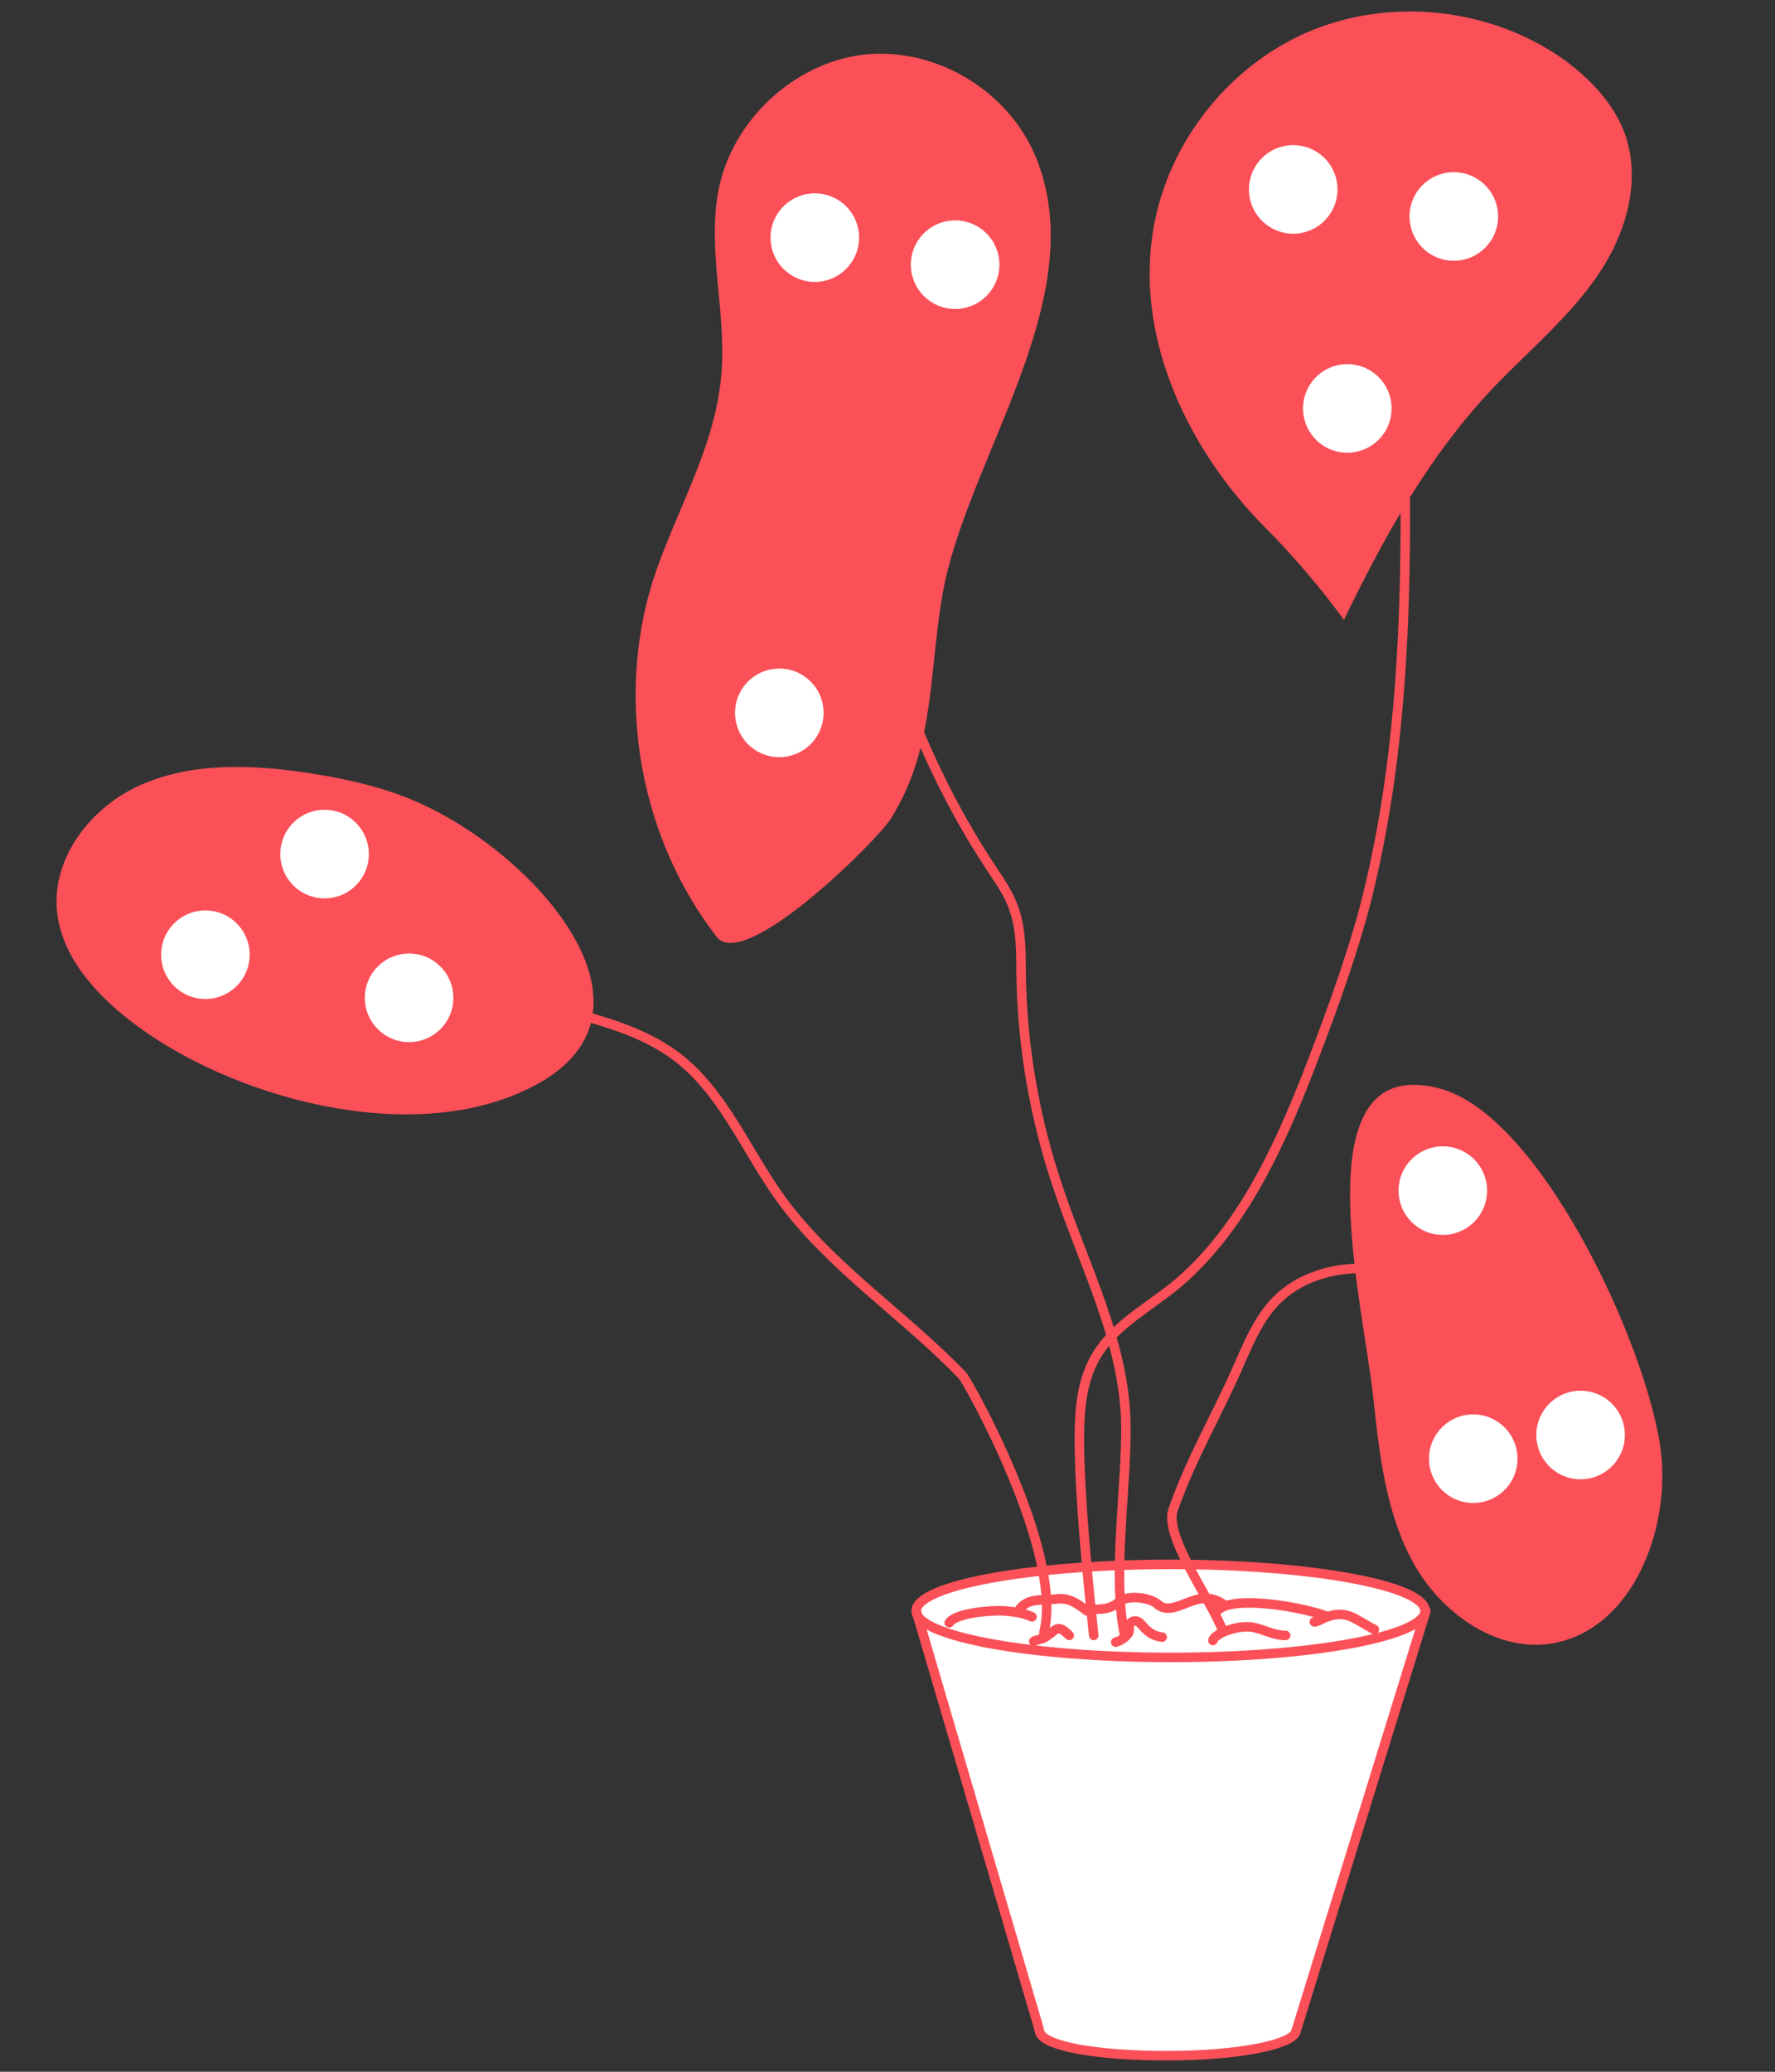 <svg xmlns="http://www.w3.org/2000/svg" xmlns:xlink="http://www.w3.org/1999/xlink" version="1.1" id="Ebene_1" x="0px" y="0px" viewBox="0 0 210 245" style="enable-background:new 0 0 210 245;" xml:space="preserve"><rect x="0" y="0" width="210" height="245" fill="#333333" stroke="none"/> <style type="text/css"> .st0{fill:#FFFFFF;} .st1{fill:none;stroke:#FB5058;stroke-width:1.125;stroke-linecap:round;stroke-linejoin:round;stroke-miterlimit:10;} .st2{fill:#FB5058;} .st3{fill:none;stroke:#FB5058;stroke-width:1.125;stroke-linecap:round;stroke-linejoin:round;stroke-miterlimit:10;} .st4{fill:none;stroke:#FB5058;stroke-width:1.125;stroke-linecap:round;stroke-linejoin:round;stroke-miterlimit:10;} </style> <g> <path class="st0" d="M138.5,196c16.6,0,30.1-2.5,30.1-5.5s-13.5-5.5-30.1-5.5s-30.1,2.5-30.1,5.5S121.9,196,138.5,196"></path> <path class="st0" d="M108.4,190.5l14.4,49l0.2,0.8c0.5,1.7,6.8,2.8,15.1,2.8c8.4,0,14.7-1.3,15.2-2.8l15.4-49.8"></path> <path class="st1" d="M108.4,190.5l14.4,49l0.2,0.8c0.5,1.7,6.8,2.8,15.1,2.8c8.4,0,14.7-1.3,15.2-2.8l15.4-49.8 M133,193.1 c-1.4-7,0.3-17.4,0.2-24.5c-0.1-9.8-4.9-18.8-8-28.1c-2.8-8.2-4.3-16.9-4.4-25.6c0-2.4,0-5-0.8-7.3c-0.6-1.9-1.8-3.5-2.9-5.2 c-7.5-11.4-11.3-22.8-15.7-35.7 M144.7,193c-1-3.2-7.1-11.3-5.9-14.5c2.4-6.7,5.2-11.1,8-17.6c1.1-2.5,2.2-5,4.1-7 c2.7-2.8,6.7-4,10.5-3.9s9.2,3.1,12.7,4.7 M129.4,193.4c-0.7-6.5-1.7-16.6-1.7-23.1c0-3.3,0.2-6.7,1.8-9.6c2-3.7,5.9-5.8,9.2-8.4 c7.8-6.3,12.3-15.9,16-25.3c2.4-6.2,4.7-12.4,6.5-18.8c5.7-21.2,5.3-43.6,4.8-65.6 M123.5,193.1c2.4-9.6-9.1-29.9-9.6-30.4 c-6.9-7.2-15.6-12.8-21.5-20.9c-4.2-5.8-6.9-12.9-12.7-17.1c-3.5-2.5-7.7-3.8-11.9-4.9c-6.6-1.8-15.1-3.7-21.7-5.5"></path> <path class="st2" d="M122.6,18.7c-3.1-7.7-11.4-12.9-19.7-12.3C94.7,7,87.2,13.5,85.2,21.6c-1.8,7.5,0.9,15.4,0.1,23.1 c-0.8,8.5-5.5,16-8.1,24.1c-4.4,14.2-1.4,30.4,7.6,42c3.3,4.2,19.1-11.5,20.6-14c5.5-8.7,4.4-18.4,6.4-28 C115.2,53.2,129.1,34.8,122.6,18.7"></path> <path class="st2" d="M49.7,95c-4.6-2.1-9.7-3.1-14.7-3.8c-6.1-0.8-12.6-0.9-18.3,1.6s-10.3,8.2-10,14.4c0.3,5.5,4.3,10.1,8.7,13.5 c11.7,9.1,33.1,15,47.2,8C80.1,120.2,63.9,101.4,49.7,95"></path> <path class="st2" d="M177.1,45.4c4.1-4.2,8.6-8,11.9-12.8c3.3-4.8,5.2-11,3.3-16.6c-1.3-3.7-4.1-6.6-7.2-8.9 c-8.7-6.2-20.6-7.5-30.4-3.3c-9.7,4.2-17,13.7-18.4,24.3c-1.7,12.5,4.4,25.2,13.3,34.2c3.4,3.4,6.7,7.3,9.4,11 C163.9,63.2,169.2,53.6,177.1,45.4"></path> <path class="st2" d="M162.5,165.5c0.7,6.6,1.5,13.5,4.7,19.3s9.6,10.5,16.1,9.6c9.2-1.3,14-12.3,13.3-21.7 c-0.8-11.4-13.7-40.3-26-43.9C153.6,124,161.3,154,162.5,165.5"></path> <path class="st1" d="M126.5,193.4c-0.2-0.2-0.8-0.8-1.2-0.8c-0.3,0-0.6,0.2-0.8,0.4c-0.3,0.2-0.6,0.5-1,0.7 c-0.2,0.1-1.1,0.3-1.2,0.4 M137.5,193.6c-0.9-0.1-1.6-0.5-2.2-1.2c-0.3-0.3-0.6-0.8-1.1-0.7c-0.2,0-0.5,0.2-0.6,0.4 c-0.2,0.3,0.1,0.4,0,0.7c0,0.6-1.1,1.3-1.6,1.4 M152.1,193.4c-1.5,0-2.7-0.8-4.1-1c-1.2-0.1-2.4,0.2-3.5,0.7 c-0.3,0.2-0.9,0.5-1,0.9 M155.5,191.8c0.7,0,2.3-1.6,4.6-0.5c0.8,0.4,1.7,1,2.5,1.4 M144.1,190.4c1.8-1.7,9.4-0.5,12.8,0.7 M136.9,189.7c2.1,1.8,4.7-2.2,7.8,0 M128.7,190.3c1,0,2.1,0.1,3-0.4c0.5-0.2,0.7-0.6,1.3-0.8c1.2-0.4,3.2-0.1,4.1,0.7 M120.5,190.5c1-1.6,2.7-1.2,4.4-1.4c1.6-0.2,2.5,0.5,3.7,1.4 M112.3,191.9c0.8-1.2,5.2-1.5,6.5-1.4c1.2,0.1,2.1,0.2,3.3,0.7 M168.6,190.5c0,3-13.5,5.5-30.1,5.5s-30.1-2.5-30.1-5.5s13.5-5.5,30.1-5.5S168.6,187.5,168.6,190.5z"></path> <path class="st0" d="M102.1,28.2c0,3.2-2.6,5.8-5.8,5.8s-5.8-2.6-5.8-5.8s2.6-5.8,5.8-5.8S102.1,25,102.1,28.2"></path> <ellipse class="st3" cx="96.4" cy="28.1" rx="5.8" ry="5.8"></ellipse> <path class="st0" d="M118.7,31.4c0,3.2-2.6,5.8-5.8,5.8s-5.8-2.6-5.8-5.8s2.6-5.8,5.8-5.8S118.7,28.2,118.7,31.4"></path> <ellipse class="st3" cx="113" cy="31.3" rx="5.8" ry="5.8"></ellipse> <path class="st0" d="M98,84.3c0,3.2-2.6,5.8-5.8,5.8s-5.8-2.6-5.8-5.8c0-3.2,2.6-5.8,5.8-5.8S98,81.1,98,84.3"></path> <ellipse class="st3" cx="92.2" cy="84.3" rx="5.8" ry="5.8"></ellipse> <path class="st0" d="M165.1,48.3c0,3.2-2.6,5.8-5.8,5.8s-5.8-2.6-5.8-5.8s2.6-5.8,5.8-5.8S165.1,45.1,165.1,48.3"></path> <ellipse class="st4" cx="159.4" cy="48.3" rx="5.8" ry="5.8"></ellipse> <path class="st0" d="M158.8,22.4c0,3.2-2.6,5.8-5.8,5.8s-5.8-2.6-5.8-5.8s2.6-5.8,5.8-5.8C156.2,16.7,158.8,19.2,158.8,22.4"></path> <ellipse class="st4" cx="153" cy="22.4" rx="5.8" ry="5.8"></ellipse> <path class="st0" d="M177.7,25.6c0,3.2-2.6,5.8-5.8,5.8s-5.8-2.6-5.8-5.8s2.6-5.8,5.8-5.8C175.1,19.8,177.7,22.4,177.7,25.6"></path> <ellipse class="st4" cx="172" cy="25.6" rx="5.8" ry="5.8"></ellipse> <path class="st0" d="M180,172.5c0,3.2-2.6,5.8-5.8,5.8s-5.8-2.6-5.8-5.8s2.6-5.8,5.8-5.8C177.4,166.8,180,169.3,180,172.5"></path> <circle class="st1" cx="174.3" cy="172.5" r="5.8"></circle> <path class="st0" d="M44.2,101c0,3.2-2.6,5.8-5.8,5.8s-5.8-2.6-5.8-5.8c0-3.2,2.6-5.8,5.8-5.8C41.6,95.3,44.2,97.9,44.2,101"></path> <ellipse class="st4" cx="38.4" cy="101" rx="5.8" ry="5.8"></ellipse> <path class="st0" d="M54.1,118c0,3.2-2.6,5.8-5.8,5.8s-5.8-2.6-5.8-5.8c0-3.2,2.6-5.8,5.8-5.8C51.6,112.2,54.1,114.8,54.1,118"></path> <circle class="st1" cx="48.4" cy="118" r="5.8"></circle> <path class="st0" d="M30.1,112.9c0,3.2-2.6,5.8-5.8,5.8s-5.8-2.6-5.8-5.8c0-3.2,2.6-5.8,5.8-5.8S30.1,109.8,30.1,112.9"></path> <circle class="st1" cx="24.3" cy="112.9" r="5.8"></circle> <path class="st0" d="M192.7,169.7c0,3.2-2.6,5.8-5.8,5.8s-5.8-2.6-5.8-5.8s2.6-5.8,5.8-5.8C190.1,163.9,192.7,166.5,192.7,169.7"></path> <circle class="st1" cx="187" cy="169.7" r="5.8"></circle> <path class="st0" d="M176.4,140.8c0,3.2-2.6,5.8-5.8,5.8s-5.8-2.6-5.8-5.8s2.6-5.8,5.8-5.8C173.9,135,176.4,137.6,176.4,140.8"></path> <circle class="st1" cx="170.7" cy="140.8" r="5.8"></circle> </g> </svg>